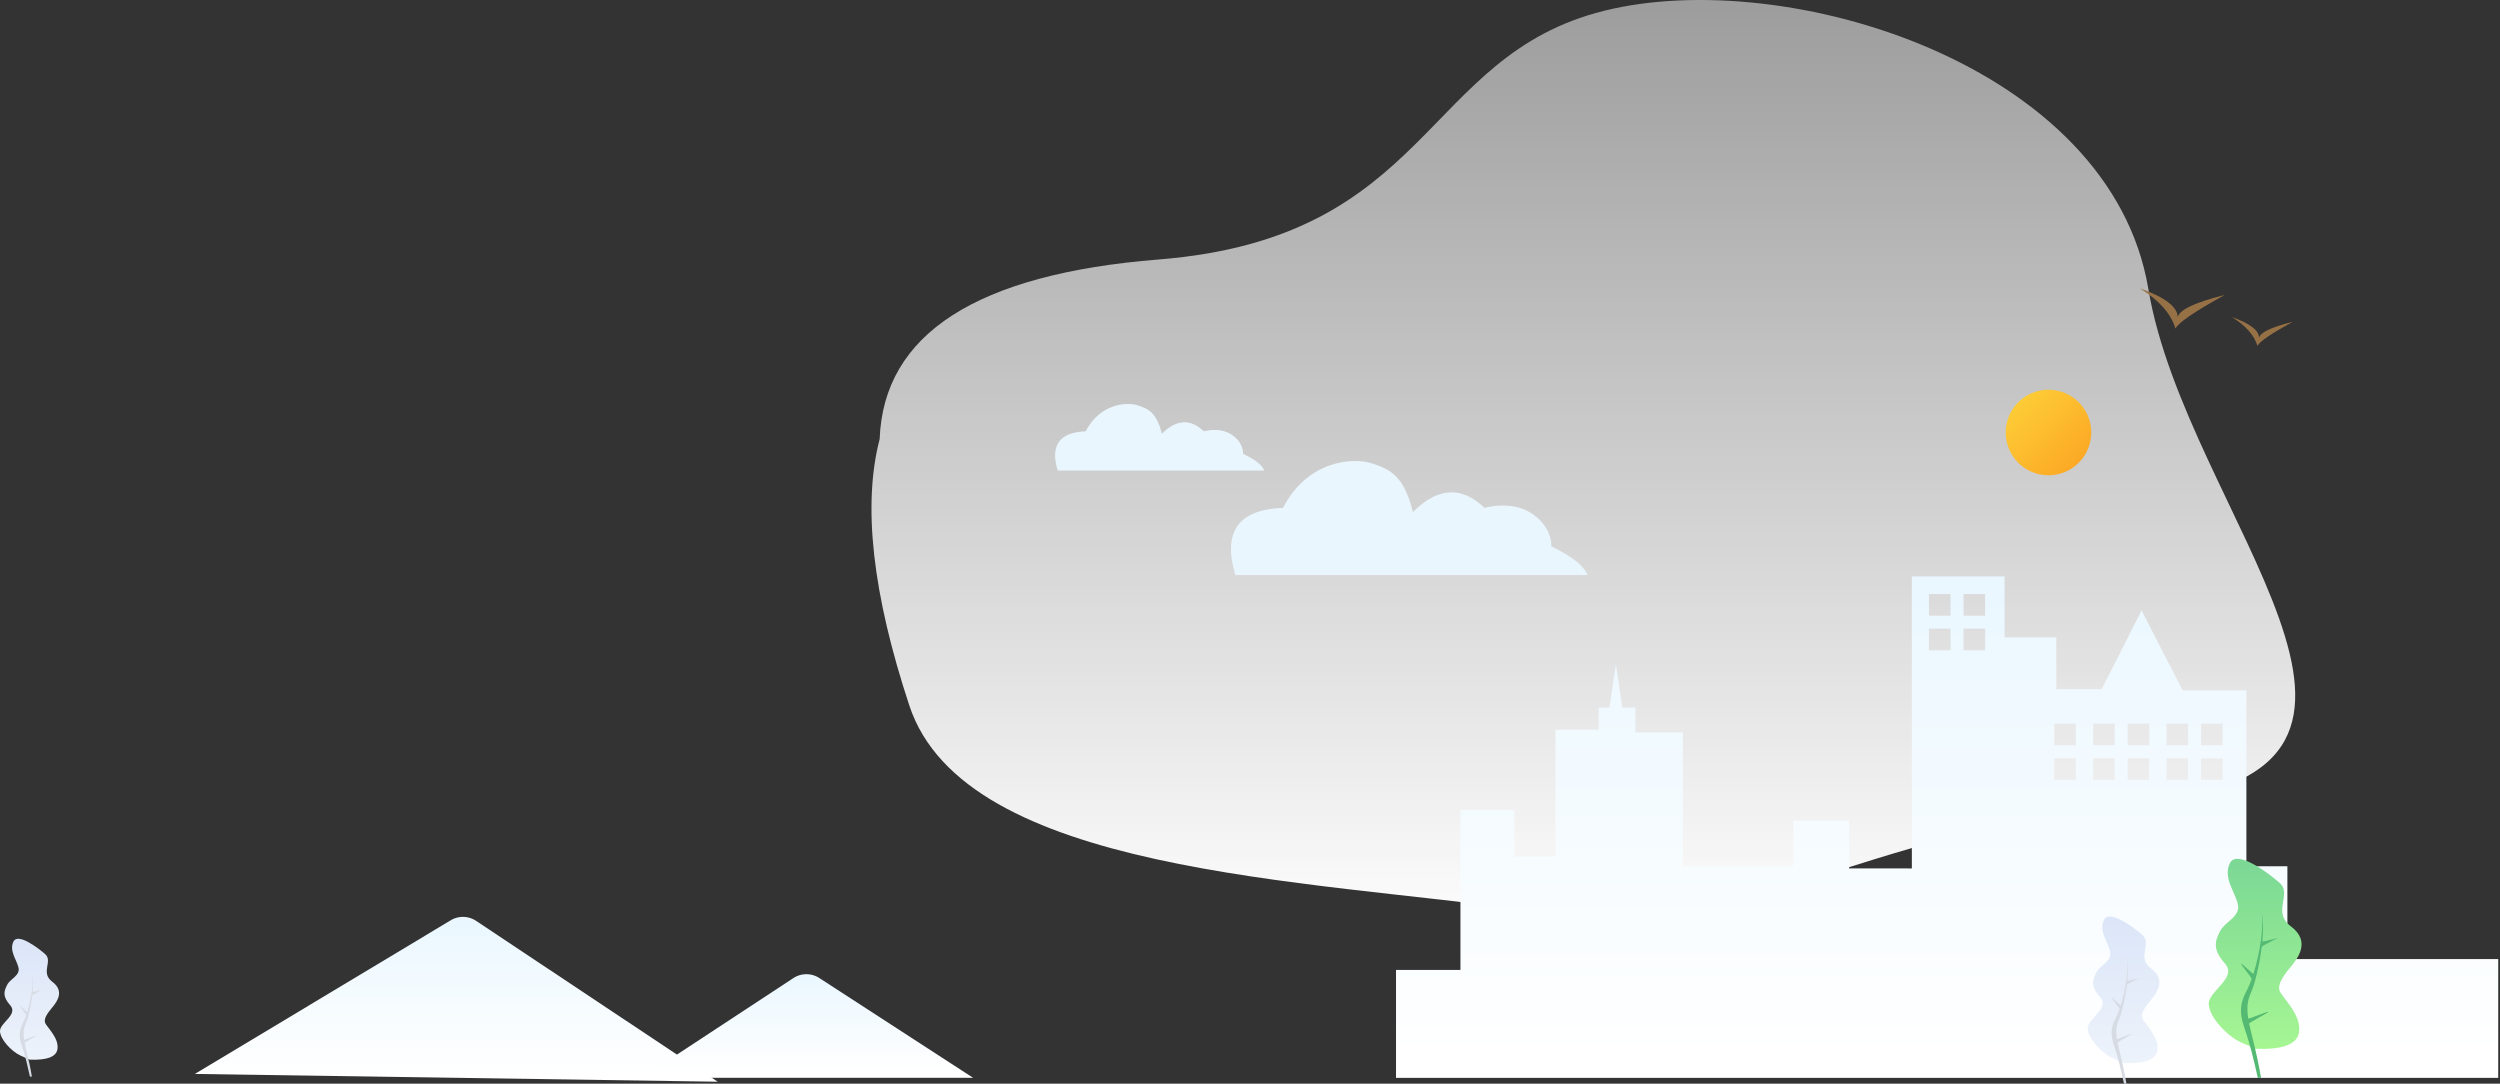 <svg xmlns="http://www.w3.org/2000/svg" width="526" height="228" viewBox="0 0 526 228"><rect x="0" y="0" width="526" height="228" fill="#333333" stroke="none"/><defs><linearGradient id="linearGradient-1" x1="50%" x2="50%" y1="0%" y2="100%"><stop offset="0%" stop-color="#FFF" stop-opacity=".5"/><stop offset="100%" stop-color="#FFF"/></linearGradient><linearGradient id="linearGradient-2" x1="0%" x2="100%" y1="0%" y2="100%"><stop offset="0%" stop-color="#FDD339"/><stop offset="100%" stop-color="#FCA222"/></linearGradient><linearGradient id="linearGradient-3" x1="50%" x2="50%" y1="0%" y2="95.836%"><stop offset="0%" stop-color="#EAF7FF"/><stop offset="100%" stop-color="#FFF"/></linearGradient><linearGradient id="linearGradient-4" x1="50%" x2="50%" y1="0%" y2="100%"><stop offset="0%" stop-color="#DBE5F8"/><stop offset="100%" stop-color="#EDF3FB"/></linearGradient><linearGradient id="linearGradient-5" x1="50%" x2="50%" y1="0%" y2="100%"><stop offset="0%" stop-color="#78D695"/><stop offset="100%" stop-color="#A6F693"/></linearGradient><linearGradient id="linearGradient-6" x1="50%" x2="50%" y1="0%" y2="95.836%"><stop offset="0%" stop-color="#EAF7FF"/><stop offset="100%" stop-color="#FFF"/></linearGradient><linearGradient id="linearGradient-7" x1="50%" x2="50%" y1="0%" y2="100%"><stop offset="0%" stop-color="#DBE5F8"/><stop offset="100%" stop-color="#EDF3FB"/></linearGradient><linearGradient id="linearGradient-8" x1="50%" x2="50%" y1="0%" y2="95.836%"><stop offset="0%" stop-color="#EAF7FF"/><stop offset="100%" stop-color="#FFF"/></linearGradient></defs><g id="update-10-sep" fill="none" fill-rule="evenodd" stroke="none" stroke-width="1"><g id="Desktop-Home" transform="translate(-824 -3324)"><g id="Group-53" transform="translate(90 3067)"><g id="Path-25-+-Group-32-+-Path-2-+-Path-2-+-Combined-Shape-+-Group-10-+-Group-10-+-Combined-Shape-Mask" transform="translate(734 257)"><path id="Path-25" fill="url(#linearGradient-1)" d="M185.078 92.384c.833-22.128 20.406-34.725 58.718-37.79 57.47-4.596 55.387-42.771 93.7-52.322 38.312-9.551 106.609 11.212 114.521 58.552 7.912 47.34 65.381 101.323 0 107.968-65.381 6.644-82.455 29.483-129.93 22.839-47.474-6.644-119.102-7.89-130.762-43.187-7.774-23.532-9.856-42.218-6.247-56.06z"/><g id="Group-32" transform="translate(222 82)"><circle id="Oval-6" cx="209" cy="9" r="9" fill="url(#linearGradient-2)"/><path id="Path-6" fill="#EAF6FE" d="M37.924 39H112c-.686-1.92-3.215-3.93-7.587-6.026 0-4.219-3.654-7.233-6.699-8.124-2.216-.65-4.68-.65-7.39 0-4.817-4.63-9.834-4.332-15.05.891-1.92-7.835-4.964-9.04-8.618-10.246-3.654-1.206-13.361-.936-18.71 9.355-9.417.349-12.758 5.066-10.022 14.15zM.542 17H44c-.402-1.12-1.886-2.292-4.451-3.515 0-2.461-2.144-4.22-3.93-4.74-1.3-.378-2.745-.378-4.336 0-2.826-2.7-5.769-2.526-8.829.52-1.126-4.57-2.912-5.273-5.056-5.976-2.143-.703-7.839-.546-10.976 5.457C.897 8.949-1.063 11.7.542 17z"/></g><path id="Path-2" fill="#967146" d="M450.17 60.638c5.345 1.887 8.018 3.93 8.018 6.132.314-1.573 3.616-3.145 9.904-4.717-6.288 3.459-9.747 5.817-10.376 7.075-.943-3.145-3.458-5.974-7.546-8.49zm19.404 6.064c3.818 1.348 5.727 2.807 5.727 4.38.225-1.123 2.583-2.246 7.075-3.37-4.492 2.471-6.962 4.156-7.411 5.054-.674-2.246-2.47-4.267-5.39-6.064z"/><path id="Combined-Shape" fill="url(#linearGradient-3)" d="M293.723 226.787v-24.993h44.359v-19.53h8.628v-36.99h13.402l8.656-16.838L377.15 145h9.54v-10.908h10.9v-12.815h19.505v61.441H430.3v-10.022h11.74v9.558h23.229v-28.155h10v-5.218H478l1.364-9.088 1.362 9.088h2.255v4.647h9.098v26.717h8.628v-9.852h11.365v33.68h13.555v22.714H293.723zm107.958-101.79v4.543h4.543v-4.544h-4.543zm7.269 0v4.543h4.543v-4.544h-4.543zm-7.269 7.27v4.544h4.543v-4.544h-4.543zm7.269 0v4.544h4.543v-4.544h-4.543zm-57.24 19.995v4.544h4.543v-4.544h-4.543zm7.269 0v4.544h4.543v-4.544h-4.543zm-7.269 7.27v4.545h4.543v-4.545h-4.543zm7.269 0v4.545h4.543v-4.545h-4.543zm8.177-7.27v4.544h4.543v-4.544h-4.543zm7.268 0v4.544h4.543v-4.544h-4.543zm-7.268 7.27v4.545h4.543v-4.545h-4.543zm7.268 0v4.545h4.543v-4.545h-4.543zm8.177-7.27v4.544h4.543v-4.544h-4.543zm0 7.27v4.545h4.543v-4.545h-4.543z" transform="matrix(-1 0 0 1 819.35 0)"/><g id="Group-10" transform="translate(439.255 192.83)"><path id="Path-15" fill="url(#linearGradient-4)" d="M7.585 30.842c4.36.174 6.714-.698 7.063-2.616.523-2.876-2.78-5.753-3.14-6.8-.359-1.046.524-2.353 1.832-3.923 1.308-1.569 3.139-4.184 0-6.538s.261-5.23-1.831-7.062C9.416 2.073 4.447-1.589 3.4.765c-1.046 2.354.785 4.446 1.308 6.538.523 2.093-2.092 2.877-2.877 4.447-.785 1.569-1.308 2.876.785 5.23C4.708 19.334 0 21.426 0 23.52c0 2.092 2.926 5.23 5.231 6.277 1.537.697 2.322 1.046 2.354 1.046z"/><path id="Path-16" fill="#D7DBE4" d="M7.637 35.17c-.666-3.064-1.248-5.362-1.747-6.894-.75-2.299-1.498-4.086 0-6.895.272-.51.544-1.164.803-1.91.041-.118-1.709-2.308-1.668-2.431.048-.147 1.887 1.77 1.934 1.617 1.028-3.333 1.742-7.924 1.177-10.044.366 1.216.375 3.013.2 4.892-.01.114.8-.07 2.43-.55-1.673.874-2.515 1.352-2.525 1.433-.359 2.978-1.105 5.962-1.56 6.993-.586 1.324-.83 2.368-.527 4.377.02.136 3.09-1.202 3.115-1.057.02.12-3.003 1.72-2.978 1.847.1.514.229 1.085.39 1.728.637 2.553 1.123 4.851 1.455 6.894h-.499z"/></g><g id="Group-10" transform="translate(464.723 180.702)"><path id="Path-15" fill="url(#linearGradient-5)" d="M9.827 39.96c5.648.226 8.697-.903 9.15-3.388.677-3.728-3.601-7.455-4.067-8.81-.466-1.356.678-3.05 2.372-5.084 1.694-2.033 4.066-5.422 0-8.471-4.066-3.05.339-6.778-2.372-9.15C12.199 2.685 5.76-2.059 4.405.991 3.05 4.041 5.422 6.751 6.1 9.463c.678 2.71-2.71 3.727-3.727 5.76S.679 18.951 3.39 22.001C6.099 25.05 0 27.76 0 30.472c0 2.71 3.79 6.777 6.777 8.133 1.991.903 3.008 1.355 3.05 1.355z"/><path id="Path-16" fill="#53B973" d="M10.323 46.085c-.904-4.066-1.694-7.116-2.372-9.15-1.017-3.049-2.033-5.42 0-9.148.37-.678.739-1.545 1.09-2.534.056-.158-2.319-3.063-2.264-3.227.066-.196 2.562 2.349 2.626 2.146 1.395-4.423 2.365-10.516 1.598-13.328.496 1.613.508 3.998.27 6.49-.014.152 1.086-.091 3.3-.73-2.272 1.16-3.414 1.795-3.428 1.903-.487 3.952-1.5 7.912-2.119 9.28-.795 1.757-1.125 3.142-.714 5.809.027.179 4.193-1.596 4.228-1.404.029.16-4.076 2.283-4.042 2.451.135.682.31 1.44.528 2.293.866 3.388 1.525 6.438 1.977 9.15h-.678z"/></g><path id="Path-4" fill="url(#linearGradient-6)" d="m41 225.958 110.002 1.635-50.827-33.84a5 5 0 0 0-5.345-.124L41 225.958z"/><g id="Group-10" transform="translate(0 197.52)"><path id="Path-15" fill="url(#linearGradient-7)" d="M6.255 25.431c3.594.144 5.535-.575 5.823-2.157.431-2.372-2.292-4.744-2.588-5.607-.297-.862.431-1.94 1.51-3.234 1.078-1.294 2.588-3.45 0-5.392-2.589-1.94.215-4.313-1.51-5.822C7.764 1.709 3.667-1.311 2.804.63c-.863 1.94.647 3.666 1.078 5.391.432 1.725-1.725 2.372-2.372 3.666C.863 10.981.431 12.059 2.157 14 3.882 15.942 0 17.667 0 19.393c0 1.725 2.413 4.313 4.314 5.175 1.267.575 1.914.863 1.94.863z"/><path id="Path-16" fill="#D7DBE4" d="M6.297 29c-.549-2.527-1.029-4.422-1.44-5.685-.618-1.895-1.236-3.369 0-5.685.224-.421.448-.96.662-1.574.034-.099-1.409-1.904-1.376-2.006.04-.121 1.556 1.46 1.595 1.334.848-2.748 1.437-6.534.97-8.282.302 1.002.31 2.485.165 4.033-.008.095.66-.057 2.005-.453-1.38.72-2.074 1.115-2.083 1.182-.295 2.456-.91 4.916-1.287 5.766-.483 1.092-.683 1.953-.434 3.61.017.11 2.548-.992 2.569-.873.017.1-2.476 1.419-2.456 1.523.083.424.189.895.321 1.425.526 2.106.926 4 1.2 5.685h-.41z"/></g><path id="Path-4" fill="url(#linearGradient-8)" d="M135 226.765h69.73l-32.345-20.988a5 5 0 0 0-5.467.016L135 226.765z"/></g></g></g></g></svg>
